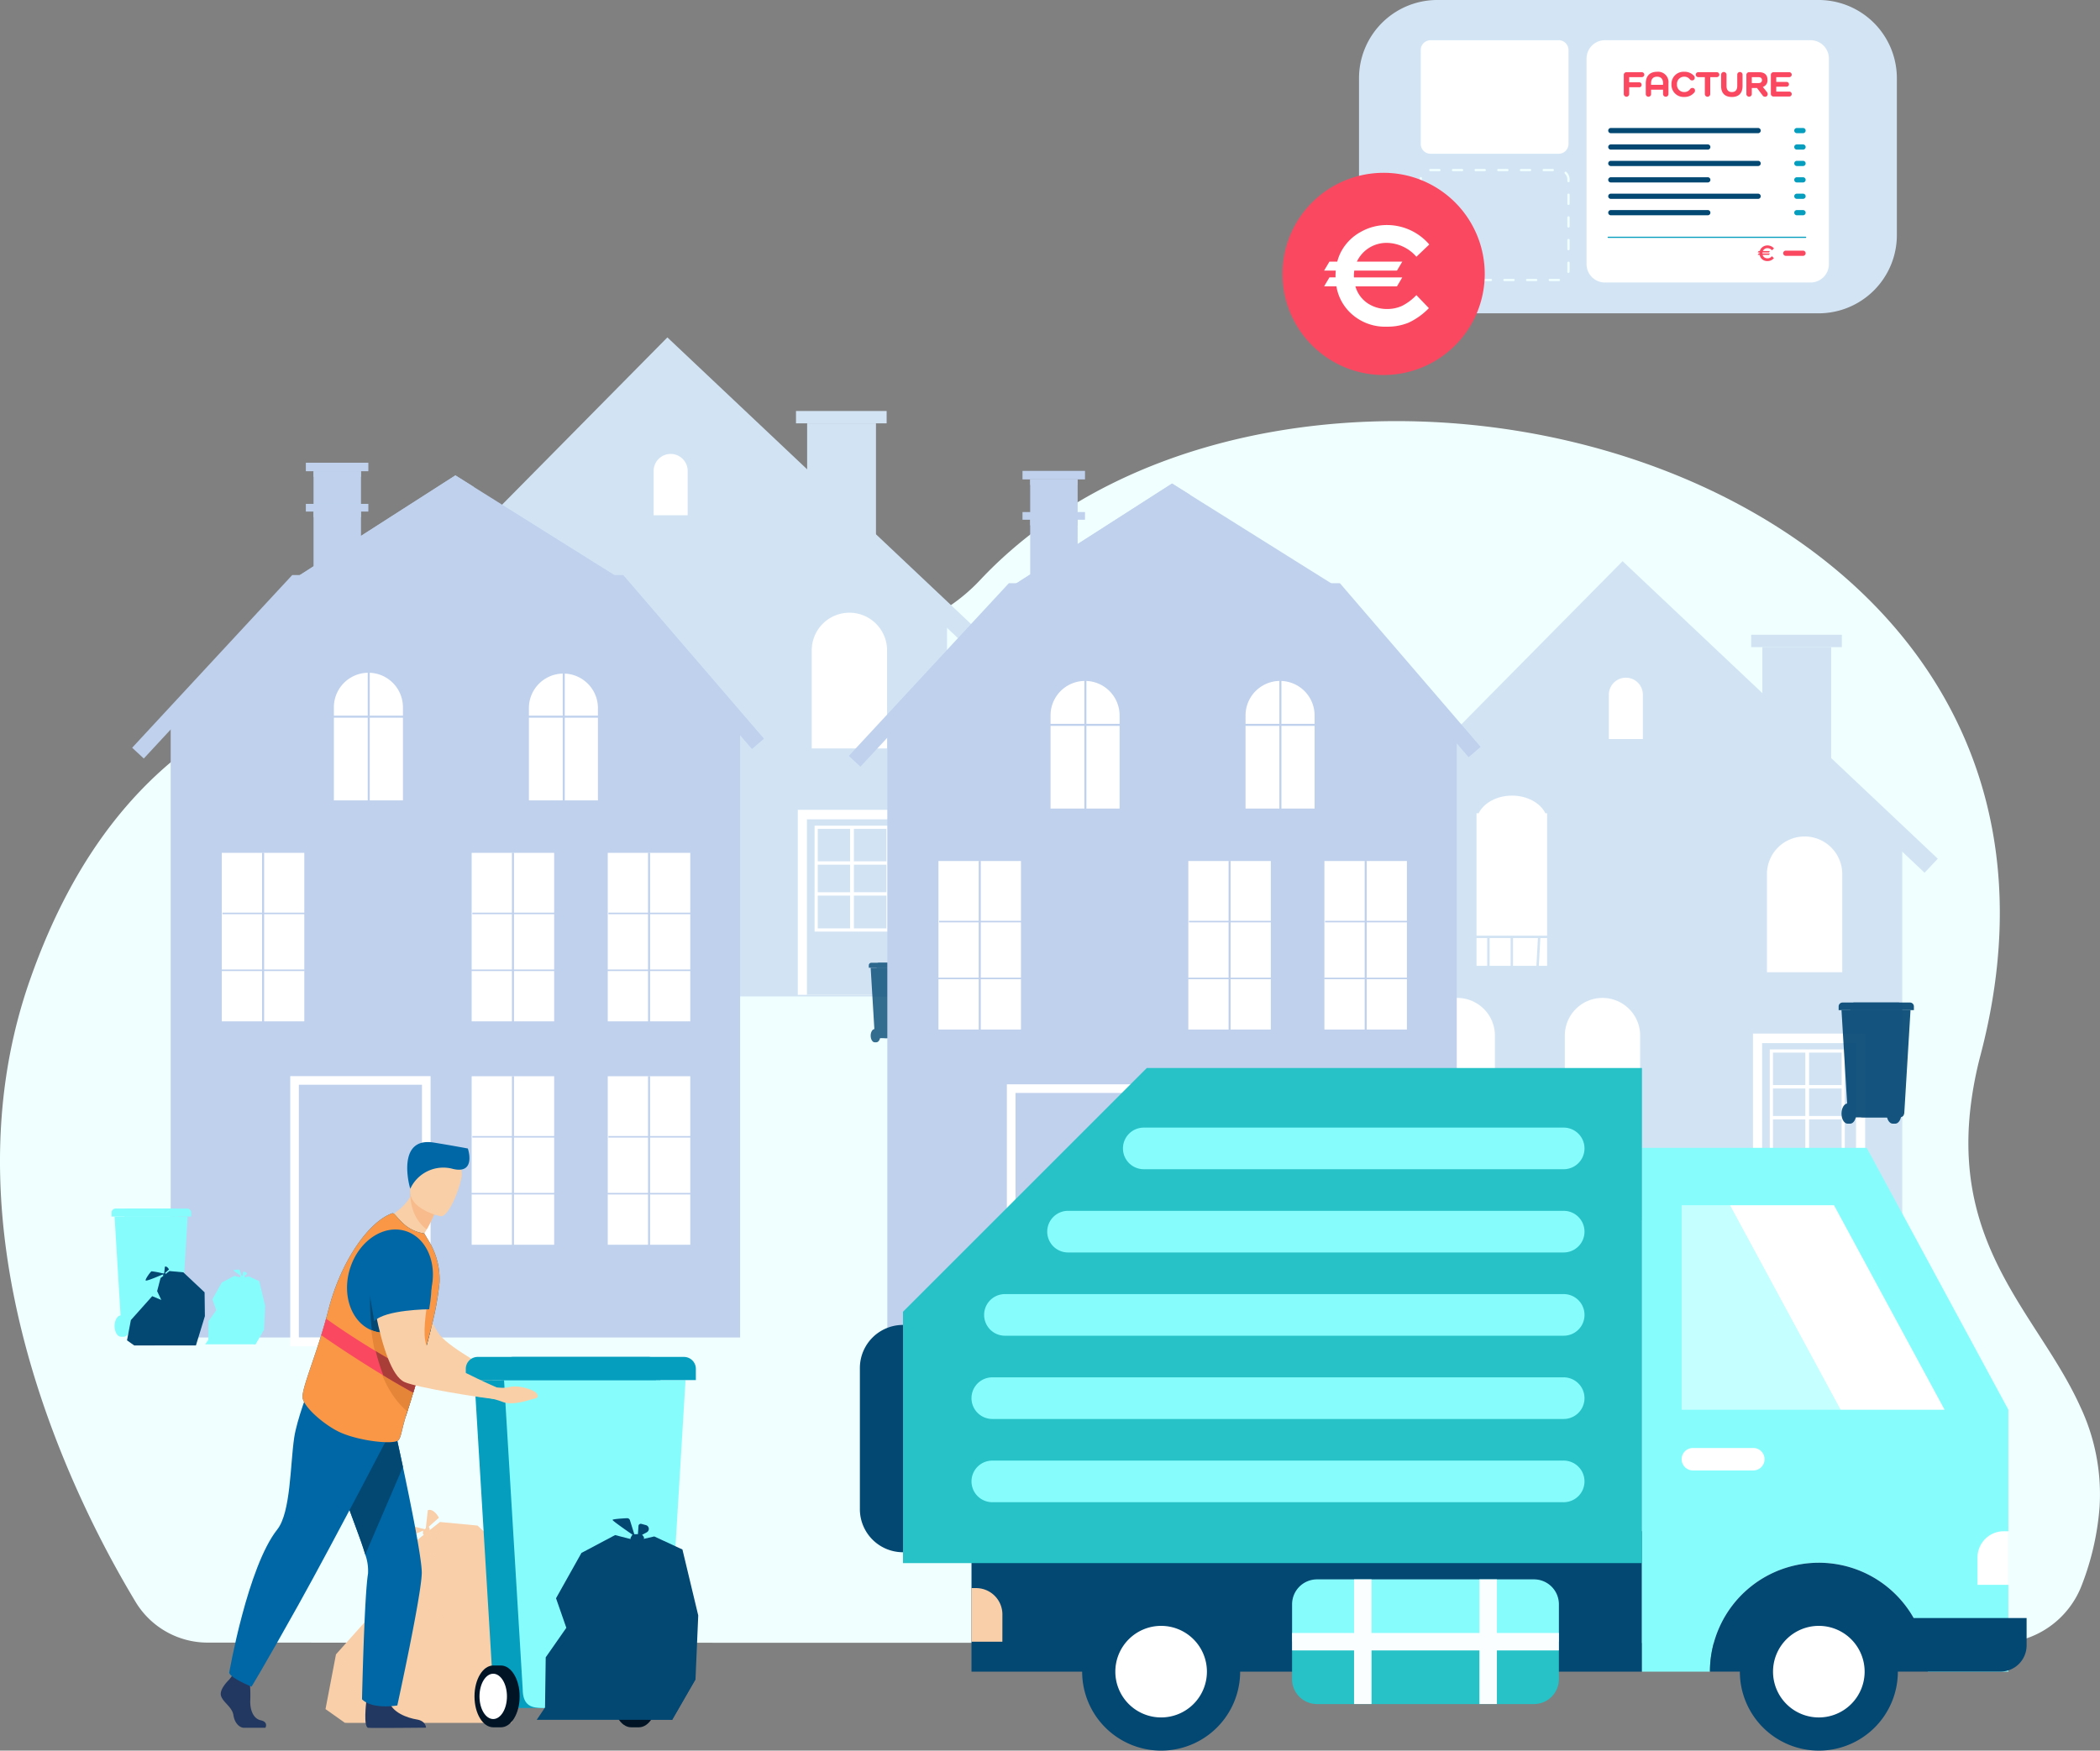 <svg xmlns="http://www.w3.org/2000/svg" xmlns:xlink="http://www.w3.org/1999/xlink" width="638.667" height="532.532" viewBox="0 0 638.667 532.532"><rect x="0" y="0" width="638.667" height="532.532" fill="#808080" stroke="none"/><defs><style>.a{fill:none;}.b{clip-path:url(#a);}.c{fill:azure;}.d{fill:#d2e4f4;}.e{fill:#fff;}.f{fill:#b9daf4;}.g{opacity:0.8;}.h{clip-path:url(#c);}.i{fill:#034773;}.j{fill:#bfd1ed;}.k{fill:#87fcfc;}.l{opacity:0.5;}.m{clip-path:url(#d);}.n{clip-path:url(#e);}.o{clip-path:url(#f);}.p{clip-path:url(#g);}.q{clip-path:url(#h);}.r{clip-path:url(#i);}.s{clip-path:url(#j);}.t{clip-path:url(#k);}.u{opacity:0.92;}.v{clip-path:url(#l);}.w{fill:#f9cfa9;}.x{clip-path:url(#m);}.y{clip-path:url(#n);}.z{clip-path:url(#o);}.aa{clip-path:url(#p);}.ab{clip-path:url(#q);}.ac{clip-path:url(#r);}.ad{clip-path:url(#s);}.ae{clip-path:url(#t);}.af{fill:#f9cfa8;}.ag{fill:#001426;}.ah{fill:#059ebf;}.ai{fill:#233861;}.aj{fill:#0067a6;}.ak{fill:#f8bb8c;}.al{fill:#f99746;}.am{fill:#e48537;}.an{fill:#fb4861;}.ao{fill:#a93e39;}.ap{fill:#26c2c7;}.aq{fill:#fafeff;}.ar{fill:#c6ffff;}.as{fill:#d3e5f5;}</style><clipPath id="a"><rect class="a" width="638.667" height="532.532"/></clipPath><clipPath id="c"><rect class="a" width="15.027" height="24.193"/></clipPath><clipPath id="d"><rect class="a" width="5.083" height="3.379"/></clipPath><clipPath id="e"><rect class="a" width="3.8" height="5.532"/></clipPath><clipPath id="f"><rect class="a" width="5.095" height="6.399"/></clipPath><clipPath id="g"><rect class="a" width="1.333" height="3.39"/></clipPath><clipPath id="h"><rect class="a" width="1.665" height="1.875"/></clipPath><clipPath id="i"><rect class="a" width="0.838" height="0.275"/></clipPath><clipPath id="j"><rect class="a" width="0.324" height="0.534"/></clipPath><clipPath id="k"><rect class="a" width="16.89" height="0.934"/></clipPath><clipPath id="l"><rect class="a" width="22.89" height="36.854"/></clipPath><clipPath id="m"><rect class="a" width="13.719" height="9.123"/></clipPath><clipPath id="n"><rect class="a" width="10.259" height="14.935"/></clipPath><clipPath id="o"><rect class="a" width="13.754" height="17.272"/></clipPath><clipPath id="p"><rect class="a" width="3.597" height="9.151"/></clipPath><clipPath id="q"><rect class="a" width="4.496" height="5.063"/></clipPath><clipPath id="r"><rect class="a" width="2.263" height="0.741"/></clipPath><clipPath id="s"><rect class="a" width="0.873" height="1.443"/></clipPath><clipPath id="t"><rect class="a" width="45.593" height="2.522"/></clipPath></defs><g class="b"><g class="b"><path class="c" d="M638.627,428.271c-.023.593-.05,1.193-.089,1.8a82.785,82.785,0,0,1-5.342,23.577,27.386,27.386,0,0,1-25.679,17.836l-328.929-.107h-.006l-17.867,0-11.269-.005-8.01,0-10.245,0-62.677-.019-17.722-.006-11.279,0-32.165-.012h-8.01l-36.175-.012a25.6,25.6,0,0,1-21.916-12.363,318.763,318.763,0,0,1-15.407-28.875q-.418-.89-.837-1.8C6.9,389.119-11.477,328.646,9.028,269.963,65.878,107.295,240.266,209.67,298.035,148.141c95.852-102.087,351.9-37.336,304.327,144.342a114.955,114.955,0,0,0-3.253,17.65q-.4,4.018-.46,7.776c-.009.4-.012.808-.014,1.21,0,.817.005,1.622.028,2.422.012.4.022.809.038,1.21.039.962.1,1.908.164,2.846.028.406.062.808.1,1.208,2.843,31.663,23.38,49.811,33.746,72.834a62.489,62.489,0,0,1,5.914,28.631" transform="translate(0 28.351)"/><rect class="d" width="20.931" height="41.95" transform="translate(245.474 128.775)"/><rect class="d" width="27.564" height="3.755" transform="translate(242.085 125.024)"/><path class="d" d="M260.616,279.3H96.455V164.563l78.416-80.824,85.745,80.824Z" transform="translate(27.413 23.799)"/><path class="d" d="M193.3,271.193H96.455V156.454l42.866-44.182L193.3,156.739Z" transform="translate(27.413 31.908)"/><path class="d" d="M269.7,174.694l4.026-4.264-95.87-90.506L88.364,170.5l4.17,4.121L141.4,125.167l58.516,51.289,3.864-4.409-58.252-51.059L178,88.121Z" transform="translate(25.114 22.715)"/><path class="e" d="M144.927,140.818h-.519c-1.562-3.133-5.514-5.359-10.149-5.359s-8.585,2.226-10.146,5.359h-.658v46.456h21.472Z" transform="translate(35.087 38.498)"/><rect class="d" width="33.74" height="3.176" transform="translate(154.252 225.773)"/><path class="d" d="M154.7,168.626H119.22a.366.366,0,1,0,0,.732h2.023l1.956,9.48.715-.149-1.924-9.331h6.025v10.077h.732V169.358h6.386v10.077h.732V169.358h7.578l-.516,9.385.731.041.52-9.426h6.751l-2.444,9.313.709.185,2.493-9.5H154.7a.366.366,0,1,0,0-.732" transform="translate(33.779 47.925)"/><path class="e" d="M203.691,145.136a11.45,11.45,0,0,0-11.45,11.45v29.836h22.9V156.586a11.45,11.45,0,0,0-11.45-11.45" transform="translate(54.636 41.249)"/><path class="e" d="M159.967,107.527A5.173,5.173,0,0,0,154.8,112.7v13.476h10.343V112.7a5.172,5.172,0,0,0-5.172-5.173" transform="translate(43.994 30.56)"/><path class="e" d="M155.826,183.38a11.451,11.451,0,0,0-11.451,11.45v29.837h22.9V194.83a11.449,11.449,0,0,0-11.449-11.45" transform="translate(41.032 52.118)"/><path class="e" d="M121.429,183.38a11.45,11.45,0,0,0-11.45,11.45v29.837h22.9V194.83a11.449,11.449,0,0,0-11.45-11.45" transform="translate(31.257 52.118)"/><rect class="e" width="34.107" height="56.282" transform="translate(242.633 246.343)"/><rect class="d" width="28.562" height="53.39" transform="translate(245.405 249.235)"/><path class="e" d="M192.909,227.8h22.819V195.579H192.909Zm21.853-21.373h-9.9v-9.882h9.9Zm-9.9,1.024h9.9v8.376h-9.9Zm-1.144-1.024h-9.842v-9.882h9.842Zm0,9.4h-9.842V207.45h9.842Zm-9.842,1.025h9.842v9.982h-9.842Zm10.986,0h9.9v9.982h-9.9Z" transform="translate(54.826 55.585)"/><path class="f" d="M91.611,155.059l6.221-6.3v6.3Z" transform="translate(26.036 42.279)"/><g class="g" transform="translate(264.223 292.87)"><g class="h"><path class="i" d="M214.933,243.752h-.5c-.674,0-1.223.9-1.223,2.017s.548,2.019,1.223,2.019h.5c.674,0,1.223-.905,1.223-2.019s-.548-2.017-1.223-2.017" transform="translate(-203.628 -223.594)"/><path class="i" d="M215.5,250.653h-6.769a1.326,1.326,0,0,1-1.324-1.252l-1.217-20.167h11.852L216.824,249.4a1.324,1.324,0,0,1-1.323,1.252" transform="translate(-205.622 -227.72)"/><path class="i" d="M217,250.653h-6.769c-.7,0-1.323-.105-1.323-1.252l-1.219-20.167h11.852L218.327,249.4c0,1.252-.619,1.252-1.323,1.252" transform="translate(-205.195 -227.72)"/><path class="i" d="M217.678,228.054H206.529a.779.779,0,0,0-.78.779v.733h12.709v-.733a.779.779,0,0,0-.78-.779" transform="translate(-205.748 -228.055)"/><path class="i" d="M219.481,228.054H208.332a.779.779,0,0,0-.78.779v.733h12.709v-.733a.779.779,0,0,0-.78-.779" transform="translate(-205.235 -228.055)"/><path class="i" d="M207.918,243.752h-.5c-.674,0-1.223.9-1.223,2.017s.548,2.019,1.223,2.019h.5c.674,0,1.223-.905,1.223-2.019s-.548-2.017-1.223-2.017" transform="translate(-205.622 -223.594)"/><path class="i" d="M208.238,245.65c0,.818-.4,1.479-.9,1.479s-.9-.661-.9-1.479.4-1.479.9-1.479.9.661.9,1.479" transform="translate(-205.55 -223.475)"/></g></g><rect class="j" width="14.434" height="28.925" transform="translate(95.355 143.348)"/><rect class="j" width="19.009" height="2.59" transform="translate(93.015 140.758)"/><rect class="j" width="19.009" height="2.339" transform="translate(93.015 153.278)"/><rect class="j" width="14.434" height="1.711" transform="translate(95.355 143.347)"/><rect class="j" width="14.434" height="1.711" transform="translate(95.355 155.616)"/><path class="j" d="M213.6,180.991V367.614H40.42V180.107l38.015-42.014H177.4Z" transform="translate(11.488 39.247)"/><path class="e" d="M79.071,198.18V169.857a10.5,10.5,0,0,1,21,0V198.18Z" transform="translate(22.472 45.291)"/><path class="e" d="M125.254,198.18V169.857a10.5,10.5,0,0,1,20.994,0V198.18Z" transform="translate(35.598 45.291)"/><path class="j" d="M167.845,143.527H70.294l4.478-2.873,3.318-2.124.435-.276,3.318-2.138.447-.276,3.32-2.137.435-.277,3.317-2.124.447-.29,3.318-2.123.434-.277,3.32-2.125.434-.289,3.32-2.124.447-.29,3.318-2.123.434-.279,3.318-2.123.447-.292,3.32-2.123.434-.277,3.318-2.137.447-.277,2.4-1.545.916.579.435.266,3.318,2.088.433.266,3.32,2.087.448.279,3.317,2.075.435.276,3.32,2.077.446.277,3.318,2.088.435.265,3.318,2.089.434.265,3.32,2.088.446.277,3.321,2.077.434.277,3.318,2.077.446.277,3.318,2.088.435.265,3.32,2.087.434.267,3.331,2.087Z" transform="translate(19.978 32.004)"/><path class="j" d="M118.523,112.6,70.294,143.529H81.241l42.815-27.456Z" transform="translate(19.978 32.002)"/><path class="e" d="M68.73,337.075h42.692V254.91H68.73Zm40.066-2.627H71.356V257.536H108.8Z" transform="translate(19.534 72.447)"/><path class="j" d="M34.836,192.024,31.3,188.742l48.678-52.528H180.652l42.808,49.78-3.661,3.146-41.362-48.1H82.082Z" transform="translate(8.895 38.713)"/><rect class="e" width="25.093" height="51.263" transform="translate(67.458 259.432)"/><rect class="j" width="0.618" height="52.203" transform="translate(79.708 259.401)"/><rect class="j" width="25.328" height="0.462" transform="translate(67.662 277.628)"/><rect class="j" width="25.33" height="0.462" transform="translate(67.353 294.924)"/><rect class="e" width="25.093" height="51.263" transform="translate(143.445 259.432)"/><rect class="j" width="0.616" height="52.203" transform="translate(155.696 259.401)"/><rect class="j" width="25.33" height="0.462" transform="translate(143.649 277.628)"/><rect class="j" width="25.33" height="0.462" transform="translate(143.339 294.924)"/><rect class="e" width="25.093" height="51.263" transform="translate(184.836 259.432)"/><rect class="j" width="0.618" height="52.203" transform="translate(197.087 259.401)"/><rect class="j" width="25.33" height="0.462" transform="translate(185.04 277.628)"/><rect class="j" width="25.33" height="0.462" transform="translate(184.731 294.924)"/><rect class="e" width="25.093" height="51.264" transform="translate(143.445 327.387)"/><rect class="j" width="0.616" height="52.203" transform="translate(155.696 327.357)"/><rect class="j" width="25.33" height="0.464" transform="translate(143.649 345.583)"/><rect class="j" width="25.33" height="0.464" transform="translate(143.339 362.88)"/><rect class="e" width="25.093" height="51.264" transform="translate(184.836 327.387)"/><rect class="j" width="0.618" height="52.203" transform="translate(197.087 327.357)"/><rect class="j" width="25.33" height="0.464" transform="translate(185.04 345.583)"/><rect class="j" width="25.33" height="0.464" transform="translate(184.731 362.88)"/><rect class="j" width="0.616" height="52.203" transform="translate(111.834 202.874)"/><rect class="j" width="52.203" height="0.618" transform="translate(85.886 217.701)"/><rect class="j" width="0.618" height="52.203" transform="translate(171.141 202.874)"/><rect class="j" width="52.202" height="0.618" transform="translate(145.195 217.701)"/><rect class="d" width="20.93" height="41.95" transform="translate(535.976 196.846)"/><rect class="d" width="27.564" height="3.755" transform="translate(532.586 193.095)"/><path class="d" d="M486.827,332.308H322.667V217.569l78.415-80.824,85.745,80.824Z" transform="translate(91.704 38.864)"/><path class="d" d="M419.508,324.2H322.667V209.46l42.864-44.182,53.978,44.466Z" transform="translate(91.704 46.973)"/><path class="d" d="M495.908,227.7l4.026-4.264-95.87-90.506-89.489,90.576,4.171,4.121,48.86-49.455,58.516,51.289,3.865-4.409-58.253-51.059,32.474-32.867Z" transform="translate(89.404 37.78)"/><path class="e" d="M371.138,193.823h-.519c-1.562-3.132-5.514-5.359-10.149-5.359s-8.585,2.227-10.145,5.359h-.658v46.456h21.471Z" transform="translate(99.378 53.563)"/><rect class="d" width="33.739" height="3.177" transform="translate(444.755 293.842)"/><path class="d" d="M380.914,221.633H345.431a.366.366,0,1,0,0,.732h2.023l1.956,9.479.717-.148-1.925-9.331h6.026v10.077h.732V222.365h6.386v10.077h.732V222.365h7.578l-.516,9.385.731.04.52-9.425h6.751l-2.444,9.312.709.186,2.493-9.5h3.015a.366.366,0,1,0,0-.732" transform="translate(98.07 62.99)"/><path class="e" d="M429.9,198.142a11.45,11.45,0,0,0-11.45,11.45v29.837h22.9V209.592a11.449,11.449,0,0,0-11.45-11.45" transform="translate(118.927 56.313)"/><path class="e" d="M386.18,160.533a5.171,5.171,0,0,0-5.172,5.172v13.476h10.343V165.7a5.172,5.172,0,0,0-5.172-5.172" transform="translate(108.285 45.625)"/><path class="e" d="M382.037,236.386a11.449,11.449,0,0,0-11.45,11.449v29.837h22.9V247.835a11.449,11.449,0,0,0-11.45-11.449" transform="translate(105.323 67.182)"/><path class="e" d="M347.641,236.386a11.449,11.449,0,0,0-11.451,11.449v29.837h22.9V247.835a11.448,11.448,0,0,0-11.449-11.449" transform="translate(95.547 67.182)"/><rect class="e" width="34.107" height="56.282" transform="translate(533.135 314.414)"/><rect class="d" width="28.562" height="53.39" transform="translate(535.907 317.306)"/><path class="e" d="M419.121,280.8h22.818V248.584H419.121Zm21.852-21.372h-9.9V249.55h9.9Zm-9.9,1.025h9.9v8.376h-9.9Zm-1.144-1.025h-9.842V249.55h9.842Zm0,9.4h-9.842v-8.376h9.842Zm-9.842,1.025h9.842v9.982h-9.842Zm10.986,0h9.9v9.982h-9.9Z" transform="translate(119.117 70.649)"/><path class="f" d="M317.823,208.064l6.221-6.3v6.3Z" transform="translate(90.327 57.344)"/><rect class="j" width="14.434" height="28.924" transform="translate(313.307 145.835)"/><rect class="j" width="19.009" height="2.59" transform="translate(310.968 143.243)"/><rect class="j" width="19.009" height="2.339" transform="translate(310.968 155.764)"/><rect class="j" width="14.434" height="1.711" transform="translate(313.307 145.833)"/><rect class="j" width="14.434" height="1.711" transform="translate(313.307 158.101)"/><path class="j" d="M383.322,182.926V369.55H210.137V182.043l38.016-42.014h98.963Z" transform="translate(59.722 39.797)"/><path class="e" d="M248.789,200.116V171.793a10.5,10.5,0,0,1,21,0v28.323Z" transform="translate(70.707 45.841)"/><path class="e" d="M294.97,200.116V171.793a10.5,10.5,0,0,1,21,0v28.323Z" transform="translate(83.832 45.841)"/><path class="j" d="M337.563,145.463H240.012l4.478-2.873,3.318-2.124.434-.276,3.318-2.138.447-.276,3.32-2.137.435-.277,3.318-2.124.446-.29,3.318-2.123.435-.277,3.32-2.125.433-.289,3.32-2.124.447-.29,3.318-2.123.435-.279,3.318-2.123.446-.292,3.32-2.123.435-.277,3.318-2.137.447-.277,2.4-1.545.917.579.434.266,3.32,2.088.433.266,3.32,2.087.447.279,3.318,2.075.435.276,3.32,2.077.446.277,3.318,2.088.434.265,3.318,2.089.435.265,3.32,2.088.446.277,3.32,2.077.435.277,3.318,2.077.446.277,3.318,2.088.434.265,3.32,2.087.435.267,3.33,2.087Z" transform="translate(68.213 32.554)"/><path class="j" d="M288.239,114.538l-48.227,30.926h10.945l42.817-27.456Z" transform="translate(68.213 32.553)"/><path class="e" d="M238.447,339.011H281.14V256.846H238.447Zm40.067-2.627h-37.44V259.472h37.44Z" transform="translate(67.768 72.997)"/><path class="j" d="M204.554,193.959l-3.541-3.281,48.678-52.528H350.37l42.806,49.78-3.661,3.146-41.362-48.1H251.8Z" transform="translate(57.129 39.263)"/><rect class="e" width="25.093" height="51.263" transform="translate(285.41 261.917)"/><rect class="j" width="0.616" height="52.203" transform="translate(297.661 261.887)"/><rect class="j" width="25.33" height="0.462" transform="translate(285.614 280.112)"/><rect class="j" width="25.33" height="0.464" transform="translate(285.304 297.409)"/><rect class="e" width="25.093" height="51.263" transform="translate(361.398 261.917)"/><rect class="j" width="0.618" height="52.203" transform="translate(373.648 261.887)"/><rect class="j" width="25.328" height="0.462" transform="translate(361.6 280.112)"/><rect class="j" width="25.33" height="0.464" transform="translate(361.291 297.409)"/><rect class="e" width="25.093" height="51.263" transform="translate(402.788 261.917)"/><rect class="j" width="0.618" height="52.203" transform="translate(415.04 261.887)"/><rect class="j" width="25.33" height="0.462" transform="translate(402.992 280.112)"/><rect class="j" width="25.33" height="0.464" transform="translate(402.684 297.409)"/><rect class="e" width="25.093" height="51.264" transform="translate(361.398 329.873)"/><rect class="j" width="0.618" height="52.203" transform="translate(373.648 329.843)"/><rect class="j" width="25.328" height="0.464" transform="translate(361.6 348.068)"/><rect class="j" width="25.33" height="0.464" transform="translate(361.291 365.366)"/><rect class="e" width="25.093" height="51.264" transform="translate(402.788 329.873)"/><rect class="j" width="0.618" height="52.203" transform="translate(415.04 329.843)"/><rect class="j" width="25.33" height="0.464" transform="translate(402.992 348.068)"/><rect class="j" width="25.33" height="0.464" transform="translate(402.684 365.366)"/><rect class="j" width="0.618" height="52.203" transform="translate(329.786 205.36)"/><rect class="j" width="52.202" height="0.618" transform="translate(303.839 220.188)"/><rect class="j" width="0.616" height="52.203" transform="translate(389.094 205.36)"/><rect class="j" width="52.202" height="0.618" transform="translate(363.145 220.188)"/><path class="k" d="M41.228,311.574h-.813c-1.088,0-1.971,1.458-1.971,3.253s.884,3.253,1.971,3.253h.813c1.089,0,1.97-1.455,1.97-3.253s-.881-3.253-1.97-3.253" transform="translate(10.926 88.551)"/><path class="k" d="M42.144,322.7H31.231a2.137,2.137,0,0,1-2.133-2.019l-1.964-32.514H46.24l-1.964,32.514a2.137,2.137,0,0,1-2.133,2.019" transform="translate(7.712 81.9)"/><path class="k" d="M44.567,322.7H33.655c-1.135,0-2.133-.171-2.133-2.019l-1.965-32.514H48.663L46.7,320.683c0,2.019-1,2.019-2.134,2.019" transform="translate(8.4 81.9)"/><path class="k" d="M45.653,286.267H27.678a1.258,1.258,0,0,0-1.259,1.257v1.18H46.91v-1.18a1.257,1.257,0,0,0-1.257-1.257" transform="translate(7.508 81.359)"/><path class="k" d="M48.561,286.267H30.586a1.258,1.258,0,0,0-1.259,1.257v1.18H49.818v-1.18a1.257,1.257,0,0,0-1.257-1.257" transform="translate(8.335 81.359)"/><path class="k" d="M29.917,311.574H29.1c-1.088,0-1.971,1.458-1.971,3.253s.884,3.253,1.971,3.253h.813c1.089,0,1.97-1.455,1.97-3.253s-.881-3.253-1.97-3.253" transform="translate(7.711 88.551)"/><path class="k" d="M30.435,314.635c0,1.318-.647,2.386-1.446,2.386s-1.446-1.068-1.446-2.386.647-2.386,1.446-2.386,1.446,1.068,1.446,2.386" transform="translate(7.828 88.743)"/><path class="i" d="M47.21,301.475l-4.234-.4-2.7,2.137-1.03,3.976,1.271,2.719-2.783-1.17-6.475,7.254-1.179,6.169,2.177,1.544H51.039l2.723-8.893-.091-7.26Z" transform="translate(8.549 85.567)"/><g class="l" transform="translate(46.281 394.303)"><g class="m"><path class="i" d="M36.039,307.04s2.461,3.227,2.984,3.347,2.137-.119,2.1-.362a17.339,17.339,0,0,0-2.3-1.815Z" transform="translate(-36.038 -307.04)"/></g></g><g class="l" transform="translate(39.807 401.556)"><g class="n"><path class="i" d="M31,312.688l3.425,2.559a.931.931,0,0,1,.357.934c-.152.756-.433,1.983-.654,2.038C33.8,318.3,31,312.688,31,312.688" transform="translate(-30.997 -312.688)"/></g></g><g class="l" transform="translate(56.572 401.037)"><g class="o"><path class="i" d="M49.148,312.285s-4.9,2.541-5.082,2.964,1.513,3.872,2.177,3.388,2.9-6.352,2.9-6.352" transform="translate(-44.052 -312.284)"/></g></g><path class="i" d="M40.108,301.906a22.9,22.9,0,0,0-3.831-.767c-.322.162-1.937,2.38-1.775,2.783s5.606-2.016,5.606-2.016" transform="translate(9.803 85.58)"/><path class="i" d="M39.106,300.044l-.241,2.178,1.492-1.33s-.565-1.089-1.251-.848" transform="translate(11.046 85.264)"/><path class="i" d="M39.407,301.961c0-.03-.05-.484-.132-.464a2.4,2.4,0,0,0-.624.412c0,.062-.1.514.11.494s.646-.443.646-.443" transform="translate(10.978 85.687)"/><g class="l" transform="translate(49.741 387.887)"><g class="p"><path class="i" d="M39.185,302.045a13.033,13.033,0,0,0-.443,2.057c.081.161,1.169,1.391,1.311,1.33a27.1,27.1,0,0,0-.868-3.388" transform="translate(-38.733 -302.044)"/></g></g><g class="l" transform="translate(50.354 387.789)"><g class="q"><path class="i" d="M39.211,301.967a8.719,8.719,0,0,0,.767,1.876,3.925,3.925,0,0,0,.886-1.635,9.218,9.218,0,0,0-1.653-.241" transform="translate(-39.21 -301.968)"/></g></g><g class="l" transform="translate(50.442 387.412)"><g class="r"><path class="i" d="M39.279,301.949l.515-.264a.09.09,0,0,1,.077,0l.216.089a.05.05,0,0,1-.014.1Z" transform="translate(-39.278 -301.674)"/></g></g><g class="l" transform="translate(49.702 387.96)"><g class="s"><path class="i" d="M39.027,302.1l-.294.294a.1.1,0,0,0,.009.153l.1.076a.057.057,0,0,0,.09-.033Z" transform="translate(-38.702 -302.101)"/></g></g><path class="i" d="M39.614,301.77a17.685,17.685,0,0,0-2.449-.151c-.182.091-1.013.863-.682.908a28.284,28.284,0,0,0,3.131-.756" transform="translate(10.347 85.716)"/><g class="l" transform="translate(40.805 408.334)"><g class="t"><path class="i" d="M31.774,318.9s7.816-1.174,8.622-.89,3.589.846,3.589.846,3.469-.889,3.832-.686a4.657,4.657,0,0,1,.846.726Z" transform="translate(-31.774 -317.966)"/></g></g><path class="k" d="M59.84,302.84l-2.4-.619-3.792,2.012-2.865,5.109,1.162,3.329L49.623,316l-.078,5.651-.936,1.389,15.258,0,2.633-4.567.31-7.2-1.781-7.43-3.175-1.47Z" transform="translate(13.815 85.893)"/><path class="k" d="M57.79,302.794l-.57-1.827a.327.327,0,0,0-.325-.226,6.5,6.5,0,0,0-1.635.2c0,.128,2.53,1.858,2.53,1.858" transform="translate(15.705 85.472)"/><path class="k" d="M57.471,302.73l.081-1.257a.261.261,0,0,1,.327-.232l.516.141a.437.437,0,0,1,.09.808Z" transform="translate(16.334 85.612)"/><path class="k" d="M56.875,302.5c.041-.074.081-.148.116-.208a.282.282,0,0,1,.243-.144l.726-.01a.285.285,0,0,1,.229.113l.113.15a.281.281,0,0,1,.053.216l-.017.109a.282.282,0,0,1-.293.236l-.935-.044a.283.283,0,0,1-.234-.419" transform="translate(16.154 85.87)"/><path class="k" d="M52.533,303.788l1.515,3.984a.274.274,0,0,0,.506.015l.616-1.351a.55.55,0,0,0-.155-.656Z" transform="translate(14.93 86.339)"/><path class="k" d="M51.792,310.483s1.858,2.263,1.5,2.624-3.711.544-3.711.544Z" transform="translate(14.09 88.241)"/><path class="k" d="M63.986,314.879s-6.9,2.294-6.525,3.121,3.892,1.447,3.892,1.447Z" transform="translate(16.327 89.491)"/><path class="k" d="M56.2,308.886l7.369.848a.231.231,0,0,1,.054.446l-4.216,1.562a.794.794,0,0,1-.809-.157l-2.565-2.332a.211.211,0,0,1,.167-.366" transform="translate(15.906 87.787)"/><path class="k" d="M57.224,302.981l-1.734.443a.441.441,0,0,0-.262.663l.205.321a.333.333,0,0,0,.534.039Z" transform="translate(15.677 86.109)"/><path class="k" d="M57.471,303.01l1.732-.3a.429.429,0,0,1,.322.073l.691.5a.149.149,0,0,1-.117.266Z" transform="translate(16.334 86.029)"/><g class="u" transform="translate(559.178 304.966)"><g class="v"><path class="i" d="M449.418,261.385h-.768c-1.027,0-1.862,1.375-1.862,3.073s.835,3.073,1.862,3.073h.768c1.029,0,1.862-1.375,1.862-3.073s-.833-3.073-1.862-3.073" transform="translate(-432.198 -230.678)"/><path class="i" d="M450.283,271.9H439.973a2.02,2.02,0,0,1-2.016-1.907l-1.854-30.72h18.053L452.3,269.99a2.017,2.017,0,0,1-2.015,1.907" transform="translate(-435.235 -236.963)"/><path class="i" d="M452.573,271.9H442.263c-1.071,0-2.016-.161-2.016-1.907l-1.854-30.72h18.053l-1.857,30.72c0,1.907-.943,1.907-2.015,1.907" transform="translate(-434.584 -236.963)"/><path class="i" d="M453.6,237.474H436.615a1.187,1.187,0,0,0-1.187,1.188v1.115h19.361v-1.115a1.189,1.189,0,0,0-1.189-1.188" transform="translate(-435.427 -237.474)"/><path class="i" d="M456.348,237.474H439.363a1.187,1.187,0,0,0-1.187,1.188v1.115h19.361v-1.115a1.189,1.189,0,0,0-1.189-1.188" transform="translate(-434.646 -237.474)"/><path class="i" d="M438.732,261.385h-.768c-1.027,0-1.862,1.375-1.862,3.073s.835,3.073,1.862,3.073h.768c1.029,0,1.862-1.375,1.862-3.073s-.833-3.073-1.862-3.073" transform="translate(-435.235 -230.678)"/><path class="i" d="M439.221,264.277c0,1.246-.611,2.255-1.365,2.255s-1.368-1.009-1.368-2.255.613-2.254,1.368-2.254,1.365,1.009,1.365,2.254" transform="translate(-435.125 -230.497)"/></g></g><path class="w" d="M123.334,361.609,111.9,360.52l-7.294,5.771-2.78,10.735,3.434,7.338-7.513-3.158L80.273,400.785l-3.185,16.656,5.879,4.165h50.7l7.348-24.006-.245-19.594Z" transform="translate(21.909 102.462)"/><g class="l" transform="translate(119.659 483.668)"><g class="x"><path class="w" d="M93.177,376.628s6.641,8.71,8.056,9.036,5.771-.326,5.662-.98-6.205-4.9-6.205-4.9Z" transform="translate(-93.177 -376.628)"/></g></g><g class="l" transform="translate(102.182 503.247)"><g class="y"><path class="w" d="M79.568,391.874l9.245,6.912a2.521,2.521,0,0,1,.964,2.52c-.411,2.039-1.167,5.351-1.77,5.5-.869.217-8.44-14.933-8.44-14.933" transform="translate(-79.568 -391.874)"/></g></g><g class="l" transform="translate(147.438 501.849)"><g class="z"><path class="w" d="M128.563,390.785s-13.229,6.859-13.718,8,4.082,10.452,5.879,9.146,7.839-17.148,7.839-17.148" transform="translate(-114.809 -390.785)"/></g></g><path class="w" d="M104.163,362.769s-9.472-2.5-10.343-2.068-5.225,6.424-4.79,7.511,15.133-5.444,15.133-5.444" transform="translate(25.294 102.499)"/><path class="w" d="M101.459,357.744l-.652,5.878,4.029-3.593s-1.526-2.938-3.376-2.285" transform="translate(28.65 101.646)"/><path class="w" d="M102.269,362.916c0-.081-.136-1.306-.354-1.252a6.535,6.535,0,0,0-1.687,1.117c0,.162-.272,1.388.3,1.333s1.741-1.2,1.741-1.2" transform="translate(28.467 102.787)"/><g class="l" transform="translate(128.999 466.35)"><g class="aa"><path class="w" d="M101.67,363.143s-1.415,5.116-1.2,5.552,3.158,3.756,3.539,3.593-2.341-9.145-2.341-9.145" transform="translate(-100.45 -363.143)"/></g></g><g class="l" transform="translate(130.654 466.086)"><g class="ab"><path class="w" d="M101.739,362.936s1.634,5.116,2.069,5.062,2.721-4.082,2.4-4.409-4.465-.654-4.465-.654" transform="translate(-101.739 -362.937)"/></g></g><g class="l" transform="translate(130.89 465.068)"><g class="ac"><path class="w" d="M101.924,362.885l1.391-.714a.246.246,0,0,1,.208-.008l.579.24a.131.131,0,0,1-.036.252Z" transform="translate(-101.923 -362.144)"/></g></g><g class="l" transform="translate(128.893 466.547)"><g class="ad"><path class="w" d="M101.243,363.3l-.795.795a.274.274,0,0,0,.027.411l.268.205a.154.154,0,0,0,.243-.092Z" transform="translate(-100.368 -363.296)"/></g></g><path class="w" d="M102.83,362.4c-.123-.04-6.124-.652-6.612-.407s-2.737,2.326-1.838,2.449,8.45-2.042,8.45-2.042" transform="translate(26.764 102.865)"/><g class="l" transform="translate(104.876 521.545)"><g class="ae"><path class="w" d="M81.667,408.645s21.1-3.167,23.274-2.4,9.689,2.286,9.689,2.286,9.363-2.4,10.343-1.851a12.557,12.557,0,0,1,2.286,1.96Z" transform="translate(-81.666 -406.122)"/></g></g><path class="af" d="M95.585,294.918s7.891,23.066,11.515,27.443,16.344,10.845,16.456,11.423c.263,1.374-.787,3.519-1.979,3.525-4.229.022-12.8-3.191-16.768-7-4.2-4.026-10.85-27.029-10.85-27.029Z" transform="translate(26.704 83.818)"/><path class="ag" d="M153.079,394.515h-2.345c-3.145,0-5.694,4.206-5.694,9.4s2.549,9.4,5.694,9.4h2.345c3.145,0,5.7-4.208,5.7-9.4s-2.55-9.4-5.7-9.4" transform="translate(41.221 112.124)"/><path class="ah" d="M155.725,426.653h-31.52a6.171,6.171,0,0,1-6.163-5.832l-5.672-93.908h55.189l-5.671,93.908a6.171,6.171,0,0,1-6.163,5.832" transform="translate(31.936 92.911)"/><path class="k" d="M162.727,426.653H131.2c-3.276,0-6.162-.493-6.162-5.832l-5.672-93.908H174.56l-5.672,93.908c0,5.832-2.886,5.832-6.16,5.832" transform="translate(33.926 92.911)"/><path class="ah" d="M165.861,321.42h-51.92a3.632,3.632,0,0,0-3.632,3.632v3.408h59.185v-3.408a3.633,3.633,0,0,0-3.633-3.632" transform="translate(31.351 91.35)"/><path class="ah" d="M174.261,321.42h-51.92a3.633,3.633,0,0,0-3.632,3.632v3.408h59.185v-3.408a3.633,3.633,0,0,0-3.633-3.632" transform="translate(33.738 91.35)"/><path class="ag" d="M120.412,394.515h-2.348c-3.144,0-5.694,4.206-5.694,9.4s2.55,9.4,5.694,9.4h2.348c3.144,0,5.693-4.208,5.693-9.4s-2.549-9.4-5.693-9.4" transform="translate(31.936 112.124)"/><path class="e" d="M121.906,403.357c0,3.806-1.87,6.892-4.178,6.892s-4.176-3.086-4.176-6.892,1.87-6.892,4.176-6.892,4.178,3.086,4.178,6.892" transform="translate(32.272 112.678)"/><path class="ai" d="M86.8,403.564s-.928,7.546.552,7.893c.573.135,17.628-.036,17.628-.036s0-2.039-2.794-2.491-7.7-2.115-8.532-5.816-6.854.451-6.854.451" transform="translate(24.588 114.131)"/><path class="aj" d="M105.741,382.717c0,6.438-7.436,40.415-7.436,40.415s-7.5,1.347-10.74-1.875c0,0,.705-31.517,1.83-38.222a14.648,14.648,0,0,0-.837-5.8c-2.778-9.592-10.861-25.865-9.007-35.512,2.326-12.093,18.755.934,18.755.934s.719,3.247,1.708,7.916c2.195,10.355,5.728,27.706,5.728,32.14" transform="translate(22.531 95.66)"/><path class="i" d="M100.013,350.578,88.558,377.242c-2.778-9.593-10.861-25.866-9.007-35.513,2.326-12.093,18.755.934,18.755.934s.718,3.247,1.708,7.916" transform="translate(22.531 95.66)"/><path class="ai" d="M54.846,398.164s-3.1,2.869-2.491,4.908,3.4,3.4,3.776,5.891,1.888,3.851,3.246,3.851h6.481s1-1.754-1.416-2.282-3.327-3.458-3.177-6.176a48.588,48.588,0,0,0-.226-6.343L55.9,396.8Z" transform="translate(14.857 112.774)"/><path class="aj" d="M105.707,337.605s-19.485,37.578-30.361,57.061-14.271,24.921-14.271,24.921-6.23-2.493-6.8-4.192c0,0,5.591-32.233,14.628-43.618,4.113-5.183,3.925-19.8,5.147-27.974.805-5.382,4.465-14.889,4.465-14.889Z" transform="translate(15.426 93.48)"/><path class="af" d="M103.067,295.877a15.443,15.443,0,0,1,2.761,4.907c-6.76-.466-15.155-9.676-15.155-9.676a16.1,16.1,0,0,0,8.361-6.775q.262-.41.511-.85a19.719,19.719,0,0,0,1.416-3.126l2.006,3.515,3.334,5.846A42.978,42.978,0,0,1,104,294.291c-.281.494-.589,1.025-.928,1.586" transform="translate(25.77 79.679)"/><path class="aj" d="M113.3,308.53a90.59,90.59,0,0,1-2.544,13.785c-.524,2.139-1.1,4.36-1.7,6.6-.979,3.629-2,7.278-3.051,10.713l-.04.123c-.076.349-.194.719-.3,1.06-.913,3.033-1.789,5.842-2.552,8.225-1.459,4.56-1.469,7.1-2.634,7.614-2.342,1.035-11.559-.076-17.083-2.469-4.667-1.987-11.777-7.979-11.742-11,.044-3.494,4.735-14.021,7.844-26.31,3.837-15.011,12.346-27,19.444-29.47.529-.172,1.1.941,3.153,2.916a11.522,11.522,0,0,0,6.561,3.2L110,295.775A22.294,22.294,0,0,1,113.3,308.53" transform="translate(20.363 81.676)"/><path class="i" d="M106.206,318.4c-.523,2.139-1.1,4.36-1.7,6.6-.98,3.629-2,7.278-3.051,10.713l-.04.122c-.077.351-.2.72-.3,1.059-.913,3.035-1.788,5.842-2.55,8.227C83.8,326.363,88.281,301.175,88.281,301.175Z" transform="translate(24.909 85.596)"/><path class="ak" d="M104.455,289.038a42.982,42.982,0,0,1-2.306,4.574c-4.142-3.05-4.849-7.947-4.96-9.959a9.051,9.051,0,0,1-.015-.909l.525.059c.7.078,2.015.227,3.422.389Z" transform="translate(27.616 80.358)"/><path class="af" d="M106.36,292.329s-10.584-2.253-9.079-8.823,1.149-11.284,7.972-10.125,7.555,3.967,7.587,6.282-3.688,13.081-6.48,12.665" transform="translate(27.606 77.647)"/><path class="aj" d="M97.374,284.722a11.048,11.048,0,0,1,13.041-6.009c6.561,1.523,4.84-5.134,4.454-6.232,0,0-5.1-.958-10.365-1.8-11.062-1.766-7.721,12.382-7.13,14.04" transform="translate(27.41 76.886)"/><path class="al" d="M110,295.776l-1.351-2.255a11.522,11.522,0,0,1-6.561-3.2c-2.056-1.975-2.622-3.089-3.153-2.918-7.1,2.472-15.607,14.46-19.444,29.471-3.109,12.289-7.8,22.814-7.844,26.31-.036,3.017,7.075,9.009,11.742,10.994,5.523,2.4,14.74,3.506,17.083,2.469,1.165-.514,1.175-3.054,2.634-7.613.763-2.385,1.639-5.192,2.552-8.227.107-.339.225-.709.3-1.06l.04-.123c1.053-3.434,2.073-7.082,3.051-10.712.6-2.237,1.178-4.456,1.7-6.6A90.629,90.629,0,0,0,113.3,308.53,22.292,22.292,0,0,0,110,295.776m.408,16.045c-2.612,8.422-10.179,13.559-16.9,11.473s-10.053-10.6-7.441-19.024,10.179-13.557,16.9-11.472,10.053,10.6,7.441,19.023" transform="translate(20.363 81.676)"/><path class="am" d="M101.331,331.95l.04-.123c.75-2.45,1.485-5.01,2.2-7.594l-6.66-9.418a11.062,11.062,0,0,1-8.029.682,9.937,9.937,0,0,1-.943-.347c1,8.4,3.767,18.7,10.966,24.745.655-2.073,1.377-4.4,2.125-6.886.107-.339.223-.71.3-1.059" transform="translate(24.993 89.472)"/><path class="af" d="M115.6,328.119s4.321,1.3,7.131.571,7.531.841,8.259,1.884.43,1.433-.957,1.729-6.332,2.173-9.483.844a25.475,25.475,0,0,0-7.315-1.54Z" transform="translate(32.183 93.254)"/><path class="an" d="M104.049,334.872q.175-.578.352-1.166c.107-.34.225-.71.3-1.059l.04-.123c.306-1,.611-2.025.912-3.059a232.125,232.125,0,0,1-28.1-17.1c-.474,1.722-.971,3.4-1.473,5.021,5.435,3.76,16.65,11.292,27.973,17.486" transform="translate(21.621 88.776)"/><path class="ao" d="M91.3,327.448c2.946,1.777,6.013,3.559,9.088,5.241q.175-.578.353-1.166c.107-.34.223-.71.3-1.059l.04-.123c.306-1,.611-2.025.912-3.059-4.574-2.312-8.975-4.8-13.017-7.233a64.9,64.9,0,0,0,2.323,7.4" transform="translate(25.286 90.96)"/><path class="af" d="M86.881,298.414s3.5,35.06,11.5,38.508c3.946,1.7,21.814,4.558,27.039,5.12,0,0,1.04.729.9-3.521,0,0-18.294-7.929-20.781-11.74-3.7-5.672,3.34-22.429-1.375-27.806s-12.918-7.935-17.28-.561" transform="translate(24.692 83.512)"/><path class="aj" d="M106.126,315.29s-13.4.073-16.7,3.639l-3.6-21.192,9.384-5.746,9.533,6.167s3.607,4.237,1.387,17.131" transform="translate(24.391 82.986)"/><path class="i" d="M157.426,365.292l-6.478-1.672-10.239,5.433-7.73,13.79,3.133,8.986-6.27,8.984-.208,15.254-2.527,3.752,41.184.009,7.1-12.328.836-19.433-4.807-20.059-8.567-3.971Z" transform="translate(36.125 103.343)"/><path class="i" d="M151.891,365.163l-1.541-4.93a.871.871,0,0,0-.876-.61c-1.383.069-4.409.257-4.409.525,0,.348,6.826,5.015,6.826,5.015" transform="translate(41.228 102.207)"/><path class="i" d="M151.031,364.995l.222-3.393a.7.7,0,0,1,.884-.629l1.392.381a1.181,1.181,0,0,1,.244,2.182Z" transform="translate(42.924 102.584)"/><path class="i" d="M149.421,364.377c.11-.2.221-.4.311-.561a.762.762,0,0,1,.658-.392l1.958-.026a.763.763,0,0,1,.619.306l.3.406a.76.76,0,0,1,.143.579l-.048.3a.766.766,0,0,1-.789.639l-2.525-.121a.763.763,0,0,1-.632-1.129" transform="translate(42.439 103.28)"/><path class="i" d="M137.7,367.85l4.091,10.753a.741.741,0,0,0,1.366.044l1.666-3.654a1.479,1.479,0,0,0-.421-1.767Z" transform="translate(39.135 104.545)"/><path class="i" d="M135.7,385.922s5.015,6.108,4.04,7.082-10.014,1.47-10.014,1.47Z" transform="translate(36.87 109.682)"/><path class="i" d="M168.618,397.789S149.982,403.98,151,406.21s10.51,3.908,10.51,3.908Z" transform="translate(42.905 113.054)"/><path class="i" d="M147.6,381.615,167.5,383.9a.623.623,0,0,1,.145,1.2l-11.381,4.215a2.138,2.138,0,0,1-2.183-.424l-6.923-6.291a.571.571,0,0,1,.449-.989" transform="translate(41.769 108.456)"/><path class="i" d="M150.365,365.673l-4.68,1.2a1.188,1.188,0,0,0-.706,1.789l.553.868a.9.9,0,0,0,1.442.1Z" transform="translate(41.151 103.927)"/><path class="i" d="M151.031,365.75l4.68-.822a1.135,1.135,0,0,1,.867.2l1.865,1.346a.4.4,0,0,1-.315.718Z" transform="translate(42.924 103.71)"/><path class="i" d="M229.862,369.88a13.112,13.112,0,0,1-26.225,0V326.955a13.112,13.112,0,1,1,26.225,0Z" transform="translate(57.875 89.196)"/><rect class="i" width="203.906" height="42.715" transform="translate(295.46 465.797)"/><path class="w" d="M239.467,384.167a8,8,0,0,0-8-7.986h-1.4v16.306h9.393Z" transform="translate(65.389 106.913)"/><path class="i" d="M304.327,401.29A24.026,24.026,0,1,1,280.3,377.26a24.026,24.026,0,0,1,24.026,24.03" transform="translate(72.835 107.22)"/><path class="e" d="M278.061,385.127a13.928,13.928,0,1,0,13.929,13.93h0a13.925,13.925,0,0,0-13.921-13.928h-.008" transform="translate(75.068 109.456)"/><path class="k" d="M305.993,381.7a7.587,7.587,0,0,1,7.585-7.588h65.97a7.583,7.583,0,0,1,7.592,7.574V393.08H305.993Z" transform="translate(86.965 106.325)"/><path class="ap" d="M387.133,388.879v11.382a7.58,7.58,0,0,1-7.574,7.587H313.578a7.582,7.582,0,0,1-7.591-7.576V388.879Z" transform="translate(86.964 110.522)"/><path class="aq" d="M305.993,390.418h18.853v-16.3h5.314v16.3h32.818v-16.3h5.308v16.3h18.847v5.31H368.281v16.3h-5.308v-16.3h-32.82v16.3H324.84v-16.3H305.993Z" transform="translate(86.965 106.326)"/><path class="k" d="M457.212,271.895l43.076,79.67v79.671h-24.5a33.13,33.13,0,0,0-66.26,0H388.852V271.895Z" transform="translate(110.514 77.274)"/><path class="e" d="M398.248,346.4a3.417,3.417,0,0,0,3.417,3.417H420a3.412,3.412,0,0,0,.212-6.82c-.071,0-.143,0-.212,0H401.665a3.406,3.406,0,0,0-3.417,3.4v.008" transform="translate(113.185 97.483)"/><path class="i" d="M466.909,386.993a33.127,33.127,0,0,0-61.96,16.3h88.324a7.986,7.986,0,0,0,7.986-7.985v-8.319Z" transform="translate(115.089 105.205)"/><path class="i" d="M460.086,401.29a24.026,24.026,0,1,1-24.022-24.03h0a24.027,24.027,0,0,1,24.019,24.03" transform="translate(117.103 107.22)"/><path class="e" d="M433.832,385.127a13.929,13.929,0,1,0,13.917,13.94v-.012a13.929,13.929,0,0,0-13.917-13.928" transform="translate(119.336 109.456)"/><path class="e" d="M468.315,370.7a7.986,7.986,0,0,1,7.985-7.986h1.4v16.306h-9.385Z" transform="translate(133.098 103.086)"/><path class="ar" d="M398.248,285.488V347.7h48.29L412.9,285.488Z" transform="translate(113.185 81.138)"/><path class="e" d="M441.343,285.488H409.661L443.3,347.7h31.681Z" transform="translate(116.428 81.138)"/><path class="ap" d="M287.984,252.991l-74.137,74.139v76.454H438.588V252.991Z" transform="translate(60.777 71.902)"/><path class="k" d="M410.17,345.979H236.4a6.329,6.329,0,1,0,0,12.658H410.17a6.329,6.329,0,1,0,0-12.658" transform="translate(65.389 98.33)"/><path class="k" d="M410.171,326.258H236.4a6.332,6.332,0,1,0,0,12.664h173.77a6.332,6.332,0,1,0,0-12.664h0" transform="translate(65.388 92.725)"/><path class="k" d="M409.321,306.538H239.395a6.332,6.332,0,0,0,0,12.664h169.93a6.332,6.332,0,1,0,0-12.664h0" transform="translate(66.237 87.12)"/><path class="k" d="M405.073,286.816H254.339a6.332,6.332,0,1,0,0,12.665H405.073a6.332,6.332,0,1,0,0-12.665" transform="translate(70.485 81.515)"/><path class="k" d="M399.977,267.1H272.271a6.33,6.33,0,1,0,0,12.661H399.977a6.33,6.33,0,1,0,0-12.661" transform="translate(75.582 75.913)"/><path class="as" d="M461.61,95.31H345.651A23.807,23.807,0,0,1,321.843,71.5v-47.7A23.807,23.807,0,0,1,345.651,0H461.61a23.806,23.806,0,0,1,23.807,23.807V71.5A23.807,23.807,0,0,1,461.61,95.31" transform="translate(91.47 0)"/><path class="e" d="M443.856,83.222h-62.55a5.572,5.572,0,0,1-5.571-5.572V15.1a5.571,5.571,0,0,1,5.571-5.572h62.55a5.572,5.572,0,0,1,5.572,5.572V77.65a5.573,5.573,0,0,1-5.572,5.572" transform="translate(106.786 2.708)"/><path class="ah" d="M427.588,31.9h-1.881a.793.793,0,0,1,0-1.586h1.881a.793.793,0,0,1,0,1.586" transform="translate(120.763 8.617)"/><path class="ah" d="M427.588,35.792h-1.881a.792.792,0,0,1,0-1.585h1.881a.792.792,0,1,1,0,1.585" transform="translate(120.763 9.722)"/><path class="ah" d="M427.588,39.681h-1.881a.793.793,0,0,1,0-1.586h1.881a.793.793,0,0,1,0,1.586" transform="translate(120.763 10.827)"/><path class="ah" d="M427.588,43.57h-1.881a.793.793,0,0,1,0-1.586h1.881a.793.793,0,0,1,0,1.586" transform="translate(120.763 11.932)"/><path class="ah" d="M427.588,47.459h-1.881a.793.793,0,0,1,0-1.586h1.881a.793.793,0,0,1,0,1.586" transform="translate(120.763 13.037)"/><path class="ah" d="M427.588,51.347h-1.881a.793.793,0,0,1,0-1.586h1.881a.793.793,0,0,1,0,1.586" transform="translate(120.763 14.142)"/><path class="i" d="M426.448,31.9H381.653a.793.793,0,0,1,0-1.586h44.794a.793.793,0,0,1,0,1.586" transform="translate(108.243 8.617)"/><path class="i" d="M411.143,35.792H381.653a.792.792,0,0,1,0-1.585h29.489a.792.792,0,1,1,0,1.585" transform="translate(108.243 9.722)"/><path class="i" d="M426.448,39.681H381.653a.793.793,0,0,1,0-1.586h44.794a.793.793,0,0,1,0,1.586" transform="translate(108.243 10.827)"/><path class="i" d="M411.143,43.57H381.653a.793.793,0,0,1,0-1.586h29.489a.793.793,0,1,1,0,1.586" transform="translate(108.243 11.932)"/><path class="i" d="M426.448,47.459H381.653a.793.793,0,0,1,0-1.586h44.794a.793.793,0,0,1,0,1.586" transform="translate(108.243 13.037)"/><path class="i" d="M411.143,51.347H381.653a.793.793,0,0,1,0-1.586h29.489a.793.793,0,1,1,0,1.586" transform="translate(108.243 14.142)"/><path class="ah" d="M440.939,56.422H380.9a.173.173,0,1,1,0-.345h60.039a.173.173,0,1,1,0,.345" transform="translate(108.205 15.937)"/><path class="an" d="M428.332,60.954h-5.243a.793.793,0,1,1,0-1.586h5.243a.793.793,0,0,1,0,1.586" transform="translate(120.019 16.873)"/><path class="an" d="M419.921,61.926a1.645,1.645,0,0,1-.686.14,1.613,1.613,0,0,1-.8-.2,1.409,1.409,0,0,1-.559-.552,1.471,1.471,0,0,1-.127-.308h1.947l.252-.42H417.68v-.077a1.644,1.644,0,0,1,.017-.241h2l.252-.42h-2.132a1.527,1.527,0,0,1,.309-.435,1.485,1.485,0,0,1,1.094-.444,1.869,1.869,0,0,1,1.387.651l.6-.577a2.6,2.6,0,0,0-.9-.674,2.576,2.576,0,0,0-1.081-.236,2.482,2.482,0,0,0-1.232.32,2.285,2.285,0,0,0-.88.849,2.216,2.216,0,0,0-.225.547h-.367l-.249.42h.546c-.006.078-.011.158-.011.239,0,.027,0,.054,0,.08h-.286l-.249.42h.577a2.238,2.238,0,0,0,.631,1.22,2.355,2.355,0,0,0,1.732.67,2.576,2.576,0,0,0,1.021-.19,3.177,3.177,0,0,0,.95-.679l-.586-.611a2.457,2.457,0,0,1-.685.511" transform="translate(118.31 16.521)"/><path class="an" d="M389.975,17.1a.752.752,0,1,1,0,1.5h-3.786v1.578h2.968a.726.726,0,0,1,.806.762.714.714,0,0,1-.806.74h-2.968v2.01a.824.824,0,1,1-1.645,0V17.987a.812.812,0,0,1,.882-.884Z" transform="translate(109.29 4.861)"/><path class="an" d="M396.654,20.532v3.18a.824.824,0,1,1-1.644,0V22.453h-3.643v1.28a.808.808,0,1,1-1.612,0v-3.2C389.755,18.269,391,17,393.2,17a3.171,3.171,0,0,1,3.453,3.532m-1.644-.065c0-1.282-.641-1.965-1.822-1.965s-1.821.683-1.821,1.965v.507h3.643Z" transform="translate(110.771 4.832)"/><path class="an" d="M402.821,23.259a3.771,3.771,0,0,1-3.113,1.4,3.664,3.664,0,0,1-3.864-3.831A3.665,3.665,0,0,1,399.708,17a3.829,3.829,0,0,1,2.991,1.248.889.889,0,0,1,.211.584.765.765,0,0,1-.795.795.818.818,0,0,1-.673-.309,2.085,2.085,0,0,0-1.723-.817,2.158,2.158,0,0,0-2.2,2.328,2.159,2.159,0,0,0,2.2,2.331,2.081,2.081,0,0,0,1.8-.905.823.823,0,0,1,.674-.331.753.753,0,0,1,.8.794.924.924,0,0,1-.166.542" transform="translate(112.501 4.832)"/><path class="an" d="M407.946,17.1a.752.752,0,1,1,0,1.5h-1.953v5.078a.825.825,0,1,1-1.645,0V18.6h-1.953a.752.752,0,1,1,0-1.5Z" transform="translate(114.137 4.861)"/><path class="an" d="M414.117,17.913V21.3c0,2.186-1.138,3.356-3.245,3.356-2.132,0-3.279-1.17-3.279-3.356V17.935a.824.824,0,1,1,1.644,0V21.29c0,1.225.564,1.866,1.635,1.866s1.632-.641,1.632-1.866V17.913a.808.808,0,1,1,1.613,0" transform="translate(115.841 4.846)"/><path class="an" d="M419.86,23.185a.924.924,0,0,1,.2.562.772.772,0,0,1-.841.817.831.831,0,0,1-.683-.363l-1.722-2.286h-1.59v1.777a.823.823,0,1,1-1.644,0V17.986a.812.812,0,0,1,.882-.884h2.969c1.667,0,2.562.8,2.562,2.308a2.051,2.051,0,0,1-1.4,2.164V21.6Zm-2.6-2.771c.685,0,1.06-.331,1.06-.905s-.375-.9-1.06-.9h-2.032v1.809Z" transform="translate(117.542 4.861)"/><path class="an" d="M424.917,23a.752.752,0,1,1,0,1.5h-4.658a.812.812,0,0,1-.884-.884V17.987a.812.812,0,0,1,.884-.884h4.658a.752.752,0,1,1,0,1.5h-3.9V20.05h3.1a.729.729,0,1,1,0,1.456h-3.1V23Z" transform="translate(119.189 4.861)"/><path class="e" d="M378.421,44.06H339.44a2.978,2.978,0,0,1-2.978-2.978V12.507a2.978,2.978,0,0,1,2.978-2.978h38.981a2.978,2.978,0,0,1,2.978,2.978V41.082a2.978,2.978,0,0,1-2.978,2.978" transform="translate(95.625 2.708)"/><path class="c" d="M378.578,74.148h-2.792a.345.345,0,0,1,0-.691h2.759a.361.361,0,0,1,.361.345.331.331,0,0,1-.327.345m-6.928,0h-2.76a.345.345,0,0,1,0-.691h2.76a.345.345,0,0,1,0,.691m-6.895,0H362a.345.345,0,0,1,0-.691h2.76a.345.345,0,0,1,0,.691m-6.895,0H355.1a.345.345,0,0,1,0-.691h2.76a.345.345,0,0,1,0,.691m-6.9,0h-2.758a.345.345,0,0,1,0-.691h2.758a.345.345,0,0,1,0,.691m-6.895,0h-2.758a.345.345,0,1,1,0-.691h2.758a.345.345,0,1,1,0,.691M337.4,73.3a.35.35,0,0,1-.244-.1,3.251,3.251,0,0,1-.964-2.323v-.448a.346.346,0,0,1,.692,0v.448a2.561,2.561,0,0,0,.76,1.835.345.345,0,0,1-.244.589m44.043-1.645a.273.273,0,0,1-.047,0,.345.345,0,0,1-.294-.389,2.749,2.749,0,0,0,.028-.387V68.549a.345.345,0,1,1,.69,0v2.322a3.145,3.145,0,0,1-.036.483.341.341,0,0,1-.34.3m-44.906-5.019a.347.347,0,0,1-.345-.345V63.528a.346.346,0,0,1,.692,0v2.758a.348.348,0,0,1-.347.345m44.937-1.875a.344.344,0,0,1-.344-.345V61.654a.345.345,0,1,1,.69,0v2.757a.345.345,0,0,1-.345.345m-44.937-5.021a.346.346,0,0,1-.345-.345V56.633a.346.346,0,0,1,.692,0V59.39a.347.347,0,0,1-.347.345m44.937-1.874a.344.344,0,0,1-.344-.345V54.758a.345.345,0,0,1,.69,0v2.758a.345.345,0,0,1-.345.345m-44.937-5.021a.346.346,0,0,1-.345-.345V49.738a.346.346,0,0,1,.692,0V52.5a.347.347,0,0,1-.347.345m44.937-1.874a.344.344,0,0,1-.344-.345V47.863a.345.345,0,0,1,.69,0v2.758a.345.345,0,0,1-.345.345m-44.937-5.021a.346.346,0,0,1-.345-.345V43.294a3.378,3.378,0,0,1,.039-.5.351.351,0,0,1,.39-.293.346.346,0,0,1,.292.393,2.721,2.721,0,0,0-.028.4V45.6a.347.347,0,0,1-.347.345m44.937-1.874a.344.344,0,0,1-.344-.345v-.433a2.557,2.557,0,0,0-.771-1.843.345.345,0,1,1,.483-.492,3.241,3.241,0,0,1,.977,2.336v.431a.345.345,0,0,1-.345.345m-4.789-3.363h-2.757a.345.345,0,1,1,0-.691h2.757a.345.345,0,0,1,0,.691m-6.895,0h-2.757a.345.345,0,1,1,0-.691h2.757a.345.345,0,0,1,0,.691m-6.9,0H360.14a.345.345,0,1,1,0-.691H362.9a.345.345,0,1,1,0,.691m-6.895,0h-2.756a.345.345,0,1,1,0-.691H356a.345.345,0,0,1,0,.691m-6.895,0H346.35a.345.345,0,1,1,0-.691h2.756a.345.345,0,1,1,0,.691m-6.895,0h-2.74a.352.352,0,0,1-.353-.345.338.338,0,0,1,.338-.344v0h2.756a.345.345,0,1,1,0,.691" transform="translate(95.548 11.373)"/><path class="an" d="M365.231,71.688a30.755,30.755,0,1,1-30.755-30.755,30.756,30.756,0,0,1,30.755,30.755" transform="translate(86.319 11.633)"/><path class="e" d="M337.2,77.932a10.7,10.7,0,0,1-4.459.912,10.51,10.51,0,0,1-5.2-1.3,9.169,9.169,0,0,1-3.619-3.586,9.605,9.605,0,0,1-.832-2h12.644l1.621-2.723h-14.7c-.008-.168-.014-.336-.014-.507a11.22,11.22,0,0,1,.105-1.56h12.986l1.621-2.723H323.539a9.947,9.947,0,0,1,9.105-5.715,12.132,12.132,0,0,1,9,4.226l3.921-3.736a16.964,16.964,0,0,0-12.828-5.914,16.1,16.1,0,0,0-8,2.08,14.82,14.82,0,0,0-5.7,5.5,14.212,14.212,0,0,0-1.46,3.553h-2.381l-1.619,2.723h3.541c-.042.507-.072,1.021-.072,1.549,0,.175.006.347.012.519h-1.861l-1.619,2.723h3.741a14.417,14.417,0,0,0,4.1,7.916,15.249,15.249,0,0,0,11.238,4.353A16.83,16.83,0,0,0,339.277,83a20.822,20.822,0,0,0,6.164-4.415l-3.8-3.964a15.936,15.936,0,0,1-4.438,3.316" transform="translate(89.12 15.15)"/></g></g></svg>